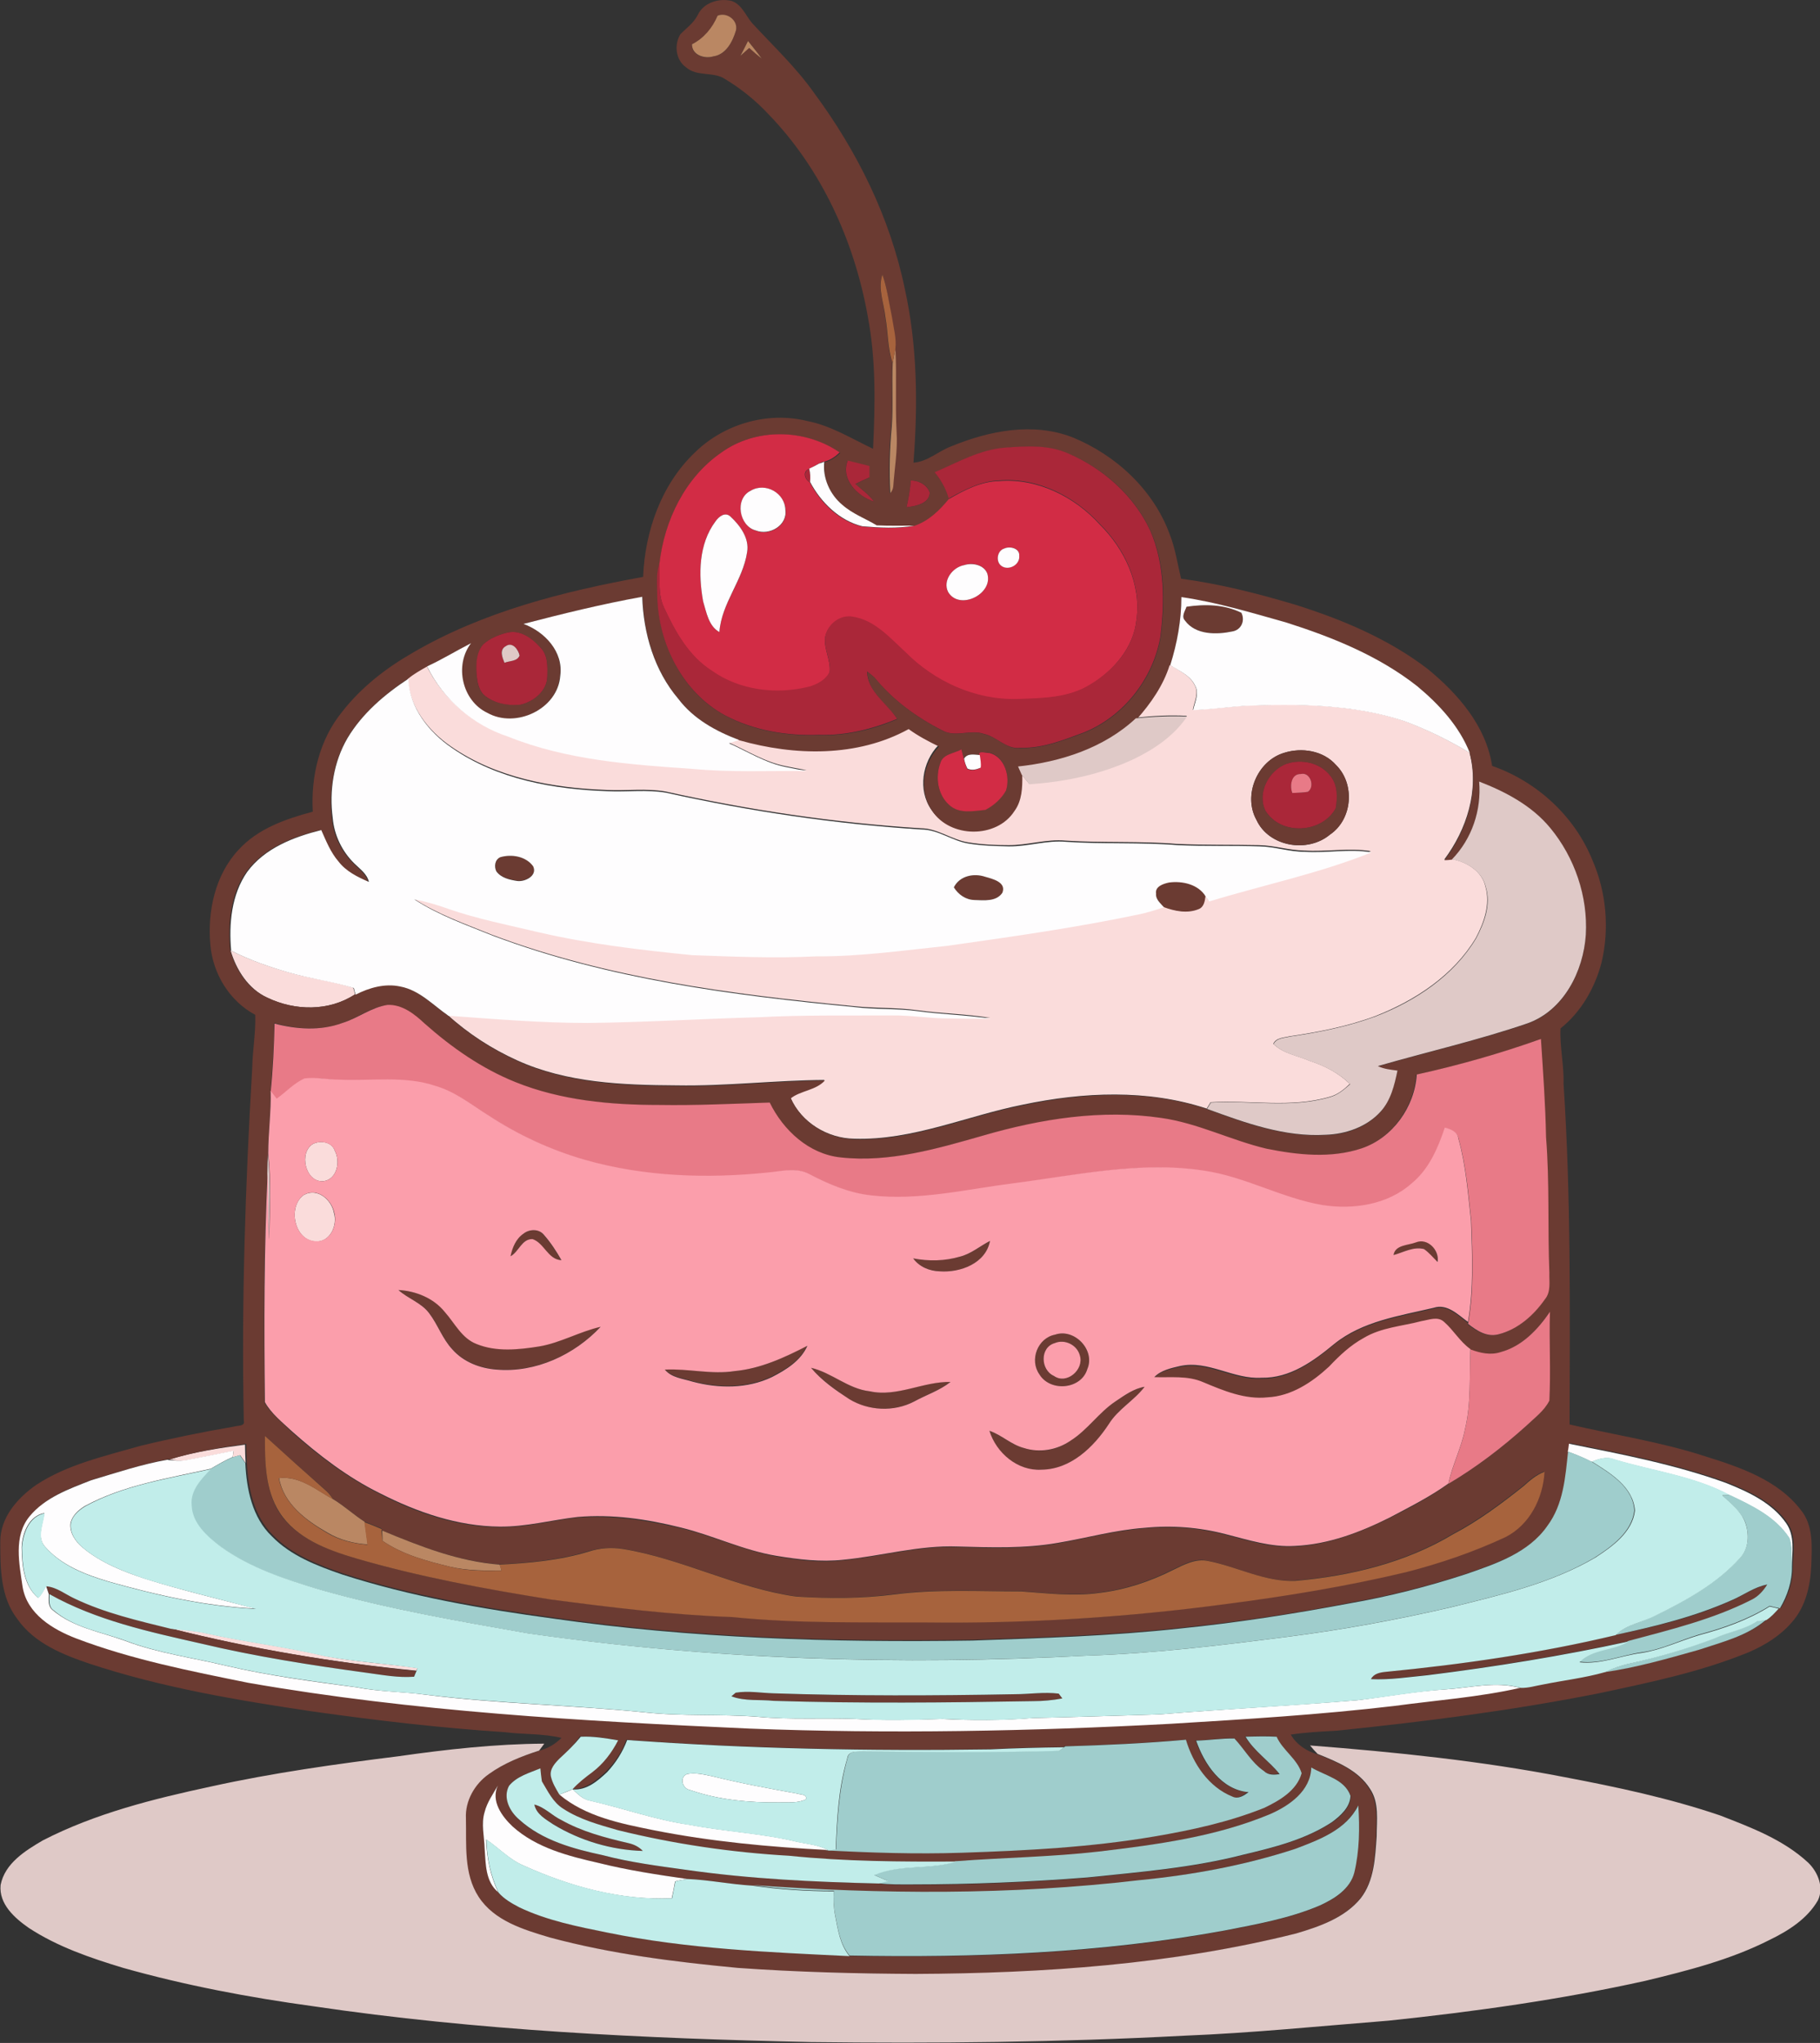 <?xml version="1.0" encoding="utf-8"?>
<!-- Generator: Adobe Illustrator 19.2.0, SVG Export Plug-In . SVG Version: 6.00 Build 0)  -->
<svg version="1.1" id="Layer_1" xmlns="http://www.w3.org/2000/svg" xmlns:xlink="http://www.w3.org/1999/xlink" x="0px" y="0px"
	 viewBox="0 0 603.9 677.8" enable-background="new 0 0 603.9 677.8" xml:space="preserve">
<rect x="0" y="0" width="603.9" height="677.8" fill="#333333" stroke="none"/>
<g>
	<path fill="#FADCDB" d="M388,220.5l0.2,0.1c3,1.9,6.6,3.4,8.2,6.7c1.5,2.6-0.1,5.5-0.6,8.2c5.6-0.2,11.3-1,16.9-1.4
		c17.8-0.7,36-0.6,53,5c7.6,2.8,14.9,6.4,21.9,10.6c3.3,12.4-0.9,25.5-8.4,35.5c0.6-0.1,1.9-0.2,2.5-0.2c4.9,0.9,10.1,4,11.2,9.2
		c1.7,5.8-0.5,11.9-3.2,17c-7.4,12.4-20.1,20.7-33.3,25.9c-9.1,3.4-18.8,5.3-28.4,6.7c-1.9,0.5-4.5,0.4-5.5,2.5
		c3.3,3.3,8.1,3.9,12.2,5.7c4.9,1.6,9.5,4,13.2,7.6c-1.9,1.8-4,3.6-6.7,4.3c-12.9,3.8-26.3,1-39.5,1.8c-0.4,0.7-0.9,1.4-1.3,2.1
		c-19.7-6.5-41-5.5-61-1.3c-18.6,3.7-36.6,11.9-55.9,11.3c-8.9-0.1-17.6-5.4-21.2-13.6c3.4-2.6,8.3-2.6,11.3-5.9
		c-16.4,0.1-32.7,2.1-49.1,1.8c-17.9-0.1-36.4-0.8-52.9-8.3c-8.4-3.8-16.3-8.9-23.1-15.1c15.3,1.2,30.7,2.5,46.1,2.4
		c19-0.2,37.9-1.4,56.9-1.9c14.7-0.8,29.3-0.5,44-0.6c6.4-0.2,12.7,1,19,1c4.7,0,9.3,0,14,0.1c-7.9-1.3-16-1.4-24-2.5
		c-7.1-1-14.3-0.6-21.4-1.4c-40.5-3.9-81.4-9.2-119.7-23.6c-8.9-3.6-18.1-6.8-26.2-12.1c3.8,0.7,7.5,1.8,11.1,3.1
		c9.8,3.4,20,5.3,30.1,7.8c16.8,3.9,33.9,5.9,51,7.6c13.7,0.4,27.4,1.1,41.1,0.4c14.6,0.1,29.1-2,43.6-3.5c21.2-3,42.4-6,63.4-10.4
		c2.9-0.6,5.6-1.4,8.4-2.4c3.7,1.4,8,2.4,11.8,0.7c1.7-0.7,2-2.7,2.2-4.3c0.3,0.4,0.8,1.2,1.1,1.6c17.9-5.4,36.4-9.2,53.9-16.3
		c-7.4-1.2-14.8,0.3-22.2-0.2c-5.1-0.1-9.9-1.7-15-1.8c-9-0.2-18,0-27.1-0.4c-12.3-1-24.7-0.3-37-1.1c-6.4-0.6-12.7,1.6-19.1,1.5
		c-4.4,0-8.8-0.2-13.1-0.9c-5.6-0.8-10.2-4.7-15.9-4.7c-28.5-1.8-56.8-6-84.7-12.2c-6.4-1.1-12.9-0.2-19.3-0.5
		c-18-0.6-36.8-4-51.8-14.4c-7.6-5.2-14.1-13.4-14.4-22.9c1.9-1.5,4.1-2.7,6.2-4c5.4,11,15.3,19.4,26.9,23.3
		c19.4,7.8,40.5,9.3,61.2,10.7c12.6,1.2,25.3,0.6,38,0.7c-2.3-0.4-4.6-0.8-6.9-1.3c-6.8-1.3-12.7-5.1-19-7.9
		c1.1-0.4,2.2-0.8,3.3-1.1c18.3,5.1,39.1,5.7,56.2-3.7c3.1,2.3,6.5,4.2,10.1,5.8c-5.3,5.6-6.8,14.8-2.3,21.3
		c6,9.1,21.4,9.3,27.3,0.1c2.6-3.4,2.8-7.8,2.6-11.9c0.8,1.1,1.7,2.1,2.6,3.2c11.9-0.8,23.8-3.3,34.7-8.4
		c6.8-3.3,13.3-7.8,17.6-14.1c-5.6-0.3-11.2,0-16.7,0.6C381.9,233.1,385.9,227.2,388,220.5z M426,249.8c-8.9,2.7-13.6,14.1-9.1,22.2
		c4.1,9,17,11.1,24.4,4.9c7.5-5.1,8.4-16.8,2-23.1C439.1,249,431.9,247.9,426,249.8z"/>
</g>
<path fill="#FADCDB" d="M76.5,315.3c6,3.1,12.4,5.3,18.9,7.2c7.2,2.1,14.7,2.9,21.8,5.2c0.2,0.6,0.5,1.7,0.6,2.2
	c-8.7,5.7-20,5.5-29.1,1.1C82.4,328.1,78.4,321.8,76.5,315.3z"/>
<path fill="#FADCDB" d="M103.9,379.5c2.5-1.2,6.2-0.7,7.2,2.3c1.9,3.5,0.8,9.5-3.8,10.1C101.3,392.4,99,382.3,103.9,379.5z"/>
<path fill="#FADCDB" d="M100.9,396.4c4.4-2.4,9.1,1.6,9.9,6c1.3,4.1-1.3,9.9-6.2,9.5C97.5,411.4,95.4,400.1,100.9,396.4z"/>
<path fill="#FADCDB" d="M56.3,484.2c8.1-2.5,16.6-3.8,25-4.9c0,2,0.1,4,0.2,6.1c-0.6-0.9-1.2-1.7-1.8-2.6c-0.6,0.2-1.9,0.5-2.5,0.7
	c0.1-0.5,0.2-1.6,0.3-2.1c-5.2,1.1-10.4,2.1-15.6,3.1C60,484.8,58.1,484.6,56.3,484.2z"/>
<path fill="#FADCDB" d="M56.7,540.3c4,0.4,8,0.7,11.9,1.6c13,2.9,26.3,4.4,39.2,7.5c10.1,2,20.5,2.5,30.7,4l-0.3,0.9
	C110.7,551.6,83.4,547.1,56.7,540.3z"/>
<g>
	<g>
		<path fill="#6B3B32" d="M231.5,5c1.9-4.1,7-5.7,11.2-4.7c3.4,1.1,4.7,4.8,6.8,7.3c7,7.6,14.6,14.7,20.6,23.2
			c14.3,19.3,25.2,41.3,30.1,64.9c4.2,18.9,4.4,38.5,2.9,57.8c4.7-0.3,8.2-3.8,12.5-5.4c12.6-5.2,27.2-8.1,40.3-3
			c14.4,5.9,26.8,17.4,32.2,32.1c1.9,4.8,2.6,9.8,3.8,14.8c12.8,1.7,25.4,4.9,37.8,8.6c15.6,4.9,31.1,11.4,44.1,21.4
			c10,8.2,19.3,18.9,21.3,32.1c14.9,5.2,27.4,16.7,33.3,31.3c4.6,10.6,5.7,22.7,3,34c-2.2,8.4-6.8,16.4-13.6,21.8
			c-0.3,6.1,1.2,12.2,1,18.3c2.5,37.6,2.1,75.4,2,113.1c15,3.5,30.4,5.8,45.1,10.6c11.5,3.6,23.9,7.8,31.5,17.6
			c4.4,5.2,3.8,12.4,3.6,18.7c-0.3,6.7-1.9,13.7-6.5,18.8c-3.8,4.4-8.8,7.5-14.1,9.8c-16,6.6-33,10.1-49.9,13.7
			c-28.7,5.7-57.8,9.4-86.9,12.4c-5.1,0.3-10.2,0.5-15.3,1.3c1.9,3.3,5.1,5.4,8.7,6.5c6.5,2.6,13.6,5.4,17.4,11.6
			c3,4.6,2.2,10.5,2.2,15.7c-0.5,7-0.7,14.8-5.3,20.6c-5.4,6.5-13.7,9.4-21.5,11.7c-41.2,10.3-83.9,13.3-126.2,13.4
			c-19.7-0.2-39.4-0.6-59-2c-21-2.1-42-4.7-62.4-10.1c-8.6-2.7-18.3-5.6-23.6-13.5c-5-7.7-4.1-17.3-4.2-26
			c-0.3-5.8,2.9-11.4,7.6-14.7c5-3.6,10.8-5.9,16.7-7.8c2.9-0.7,5.5-2.2,7.6-4.3c-6.1-1.5-12.4-1.1-18.7-1.9
			c-21.4-1.4-42.8-3.9-64-6.9c-24.9-3.7-49.9-7.9-73.8-15.8c-8.9-3-18.4-6.8-24-14.8c-5.7-7.3-5.7-17-5.7-25.8c0-8,5.8-14.5,12-18.8
			c10.4-6.8,22.7-9.5,34.5-12.9c10.3-2.5,20.6-4.6,31.1-6.4c1.1-0.4,3.7,0,3.2-1.9c-0.8-39.1,0.5-78.1,2.8-117.1
			c0.1-5.9,1.2-11.7,1-17.6c-8.6-4.6-14.1-13.7-14.9-23.3c-1-11.1,1.6-23.2,9.4-31.5c6.4-7,15.6-10.2,24.6-12.6
			c-0.7-11.7,2.2-23.9,9.7-33.1c6.3-8.1,14.5-14.5,23.4-19.6c23.4-13.7,50.1-20.4,76.5-25.2c0.6-15.1,6-30.6,17.1-41.2
			c9.6-9.5,24.2-13.8,37.4-10.5c7.8,1.5,14.6,5.8,21.8,9.2c0.7-14.8,1-29.6-1.8-44.2C283.4,79.8,272.5,56,255,37.9
			c-4.2-4.5-9-8.4-14.3-11.6c-3.9-2.7-9.4-0.7-13.1-4c-3.4-2.4-4-7.5-1.8-11C227.8,9.3,230.2,7.6,231.5,5z M238.1,5.2
			c-1.6,4.1-4.6,7.5-8.5,9.5c-0.1,3.6,4.1,5,7.1,4c4.2-0.6,6.4-4.9,7.5-8.6C245,6.8,241.1,4,238.1,5.2z M248.2,13.6
			c-0.8,1.6-1.7,3.3-2.5,4.9c1-0.9,1.9-1.7,2.9-2.6c1.4,1.2,2.7,2.3,4.1,3.5C251.3,17.4,249.8,15.5,248.2,13.6z M292.8,91.1
			c-1.7,4.7,0.5,9.5,0.9,14.2c0.9,5,0.7,10.3,2.4,15.2c-0.3,7,0.2,14.1-0.4,21.1c-0.7,7.3-0.9,14.7-0.5,22.1c0.6-0.6,1-1.3,1-2.2
			c0.4-6,1.5-12,1.1-18.1c-0.5-9.2,0.1-18.4-0.4-27.7c0.4-3.4-0.5-6.9-1.1-10.3C295,100.6,294.4,95.7,292.8,91.1z M239.4,150.1
			c-12.1,8.3-19,22.6-20.5,36.9c-1.3,3.6-0.7,7.5-0.7,11.3c0.4,15.6,8.4,31.6,22.4,39.1c9.5,5.1,20.5,6.9,31.3,6.5
			c8.9,0.3,17.7-1.8,25.9-5.3c-3.4-5.1-9.8-8.9-10-15.7c0.9,0.6,1.7,1.3,2.5,2c6,7.4,13.9,13.2,22.4,17.5c4.4,2.4,9.4-0.5,13.9,1.2
			c4.4,0.9,7.5,5.3,12.2,4.6c7.3,0.2,14.2-2.6,21-5.1c13.1-5.3,22.8-17.7,25.3-31.5c1.5-11.8,1.6-24.3-3.3-35.4
			c-5.3-11.6-15.5-20.7-27.1-25.6c-6.6-3-14-2.5-21-2c-8.5,0.6-16,4.8-23.5,8.2c2.2,2.6,3.8,5.6,4.8,8.9c-3.1,3.8-6.7,7.3-11.5,8.9
			c-4.2,0-8.3,0.1-12.5-0.1c-3.8-2.3-8.1-3.9-11.4-6.8c-4.2-3.5-6.6-8.9-6-14.3c-0.4,0.1-1.3,0.4-1.7,0.6l1-0.5
			c2.3-0.3,4.2-1.6,5.9-3.2C267.1,142.2,250.8,141.9,239.4,150.1z M290,166.4c-1.7-2.3-3.9-4.1-6.3-5.7c1.5-0.8,3.1-1.5,4.7-2.2
			c0-1.3,0-2.6,0-3.8c-2.4-0.6-4.8-1.2-7.2-1.8C278.8,159,284.5,164.7,290,166.4z M302.2,159.4c-0.2,3-0.7,6-1.4,8.9
			c2.9-0.4,7.6-1,7.7-4.9C307.7,160.8,304.9,159.4,302.2,159.4z M173.7,207c7.1,2.6,13.3,9.3,12.1,17.3
			c-0.8,11.1-14.8,17.6-24.2,12.3c-8.4-4-10.9-15.8-5.4-23.1c-4.9,2.5-9.6,5.4-14.6,7.7c-2.1,1.2-4.3,2.4-6.2,4
			c-7.9,5.2-15.2,11.5-20.2,19.7c-4.6,8-6.1,17.5-5.1,26.5c0.5,5.7,3.1,11.1,7.2,15.1c1.8,1.9,4.2,3.4,4.8,6.1
			c-3.7-1.7-7.6-3.5-10.1-6.8c-2.6-3.1-4.1-6.8-5.7-10.4c-9.2,2.2-18.8,6-24.6,13.9c-5.3,7.5-6.1,17.2-5.3,26.1
			c1.9,6.5,5.9,12.8,12.3,15.6c9.2,4.4,20.5,4.6,29.1-1.1c4.5-2.3,9.7-3.9,14.8-2.7c6.4,1.2,10.9,6.2,16,9.7
			c6.8,6.2,14.7,11.3,23.1,15.1c16.5,7.5,35.1,8.2,52.9,8.3c16.4,0.3,32.7-1.7,49.1-1.8c-3,3.3-8,3.3-11.3,5.9
			c3.6,8.2,12.3,13.4,21.2,13.6c19.3,0.6,37.3-7.6,55.9-11.3c20-4.2,41.4-5.3,61,1.3c12.6,4.6,25.6,9.4,39.3,8.6
			c6.8-0.1,13.7-2.6,18.3-7.7c3.4-3.8,4.5-8.8,5.6-13.6c-2.2-0.3-4.5-0.5-6.5-1.5c16.5-4.8,33.4-8.6,49.7-14.2
			c12-4.3,18.5-17.3,19.3-29.4c0.6-12.7-3.8-25.6-11.8-35.4c-6.1-7.4-14.8-12-23.6-15.4c0.8,9.4-2.3,19-9,25.8
			c-0.6,0.1-1.9,0.2-2.5,0.2c7.5-10,11.7-23.1,8.4-35.5c-3.5-8.9-10.1-16.1-17.4-22.1c-12.8-10.1-28.2-16.3-43.6-21.2
			c-11.4-3.3-22.9-6.7-34.7-8.4c0.1,7.7-1.4,15.3-3.7,22.6l-0.2-0.1c-2.1,6.7-6.2,12.6-10.8,17.8l-0.2,0
			c-10.5,9.9-24.9,14.5-39.1,16c0.4,0.9,0.8,1.8,1.2,2.7c0.1,4.1-0.1,8.5-2.6,11.9c-5.9,9.2-21.4,9-27.3-0.1
			c-4.5-6.5-3.1-15.7,2.3-21.3c-3.5-1.7-6.9-3.5-10.1-5.8c-17.1,9.4-37.9,8.9-56.2,3.7c-7.6-2.9-15.1-7-20.1-13.6
			c-8-9.4-11.6-21.7-12-33.9C199.9,200.4,186.8,203.7,173.7,207z M168.3,209.9c-2.9,0.7-5.8,1.9-8,3.9c-2.1,2.6-2.3,6.2-2.2,9.4
			c0.2,2.8,0.5,6,3,7.8c3.2,2.5,7.6,3.1,11.6,2.8c4.4-1,8.9-4.6,8.9-9.5c0.1-3.3,0.2-7-2.3-9.5C176.5,211.8,172.6,208.8,168.3,209.9
			z M312,253.2c-1.7,4.6-0.9,10.5,3,13.8c3.2,3.1,8,2,12,1.6c2.7-1.5,5.2-3.7,6.8-6.4c1.4-4.6-0.4-11.2-5.5-12.5
			c-0.9,0.1-3.9-0.9-3.3,0.8c-1.8-0.1-4.1-0.8-5.2,1.2c-0.2-0.8-0.6-2.3-0.8-3.1C316.7,250,312.8,250.1,312,253.2z M113.6,339.4
			c-7.3,2.7-15.3,2.1-22.6,0c-0.2,7.6-0.5,15.1-1.3,22.7c0.2,6.9-0.7,13.9-0.8,20.8c-0.2,2.2-0.3,4.4-0.2,6.6
			c-1.2,25.3-1.3,50.6-0.9,75.9c2.2,3.8,5.9,6.6,9,9.7c9,8,18.6,15.3,29.3,20.6c12.2,6.3,25.7,10.9,39.6,11
			c8.7,0.1,17.2-2.2,25.8-3.2c11.5-0.9,23.1,0.8,34.3,3.5c10.8,2.6,20.9,7.5,31.8,9.4c7.2,1.2,14.6,2.2,22,1.3
			c12.7-1.2,25.2-4.9,38.1-4.4c11,0.3,22.2,0.7,33.1-1.2c9.6-1.6,19.1-4.3,28.9-5c9-0.9,18.1-0.2,26.9,2.1c7.5,1.9,15.1,4.4,23,3.9
			c11-0.5,21.5-4.5,31.4-9.4c6.7-3.4,13.4-6.9,19.5-11.3c9.3-5.5,17.9-12.1,25.9-19.3c2.7-2.6,5.8-5,7.6-8.3
			c0.6-9.8,0-19.7,0.2-29.5c-4,5.9-9.3,11.5-16.4,13.4c-3.3,1.1-6.8,0.3-10-0.8c-3.4-2.4-5.5-6.2-8.7-9c-2.1-2.1-5.1-0.8-7.5-0.3
			c-6.4,1.7-13.4,2.1-19.2,5.6c-4.4,2.4-8.1,5.9-11.5,9.5c-5.6,5.2-12.6,9.8-20.4,10.2c-7.5,0.8-14.5-2.2-21.3-5
			c-5.1-2.3-10.8-1.5-16.3-1.7c2.2-2.4,5.6-3,8.6-3.7c9.3-2,17.7,4.5,27,3.9c9.4,0.2,17.2-5.5,24.1-11.2c9.4-7.6,21.6-9.3,33-12
			c4.5-1.5,8.1,2.2,11.4,4.7l-0.1,0.4c2.8,2.2,6.3,4.4,10.1,3.5c6.4-1.6,11.6-6.3,15.4-11.6c2-2.5,1.4-5.8,1.5-8.8
			c-0.6-15,0.1-30-1.1-45c-0.2-10.9-1-21.7-1.7-32.6c-13.4,4.9-27.3,8.7-41.2,11.8c-0.7,10.7-8,21-18.3,24.5
			c-10.2,3.4-21.3,2.3-31.6,0.1c-11.8-2.7-22.8-8.5-34.9-10.2c-19.7-2.9-39.8,0.4-58.9,5.8c-15.4,4.4-31.3,9.1-47.5,7.3
			c-10.5-1.1-19-9-23.5-18.2c-12.2,0.4-24.4,1-36.6,0.8c-16.2-0.1-32.6-1.5-47.8-7.6c-11.2-4.5-21.2-11.6-30.2-19.5
			c-3.3-3.1-7.3-6.3-12.2-6.1C123.2,334.1,118.7,337.7,113.6,339.4z M87.9,476.4c0,8.5,0,17.6,4.6,25.2c5.6,8.7,15.8,12.5,25.3,15.3
			c21.3,6.3,43.1,10.2,64.9,13.7c19.9,2.6,39.9,5.1,60,5.8c21.5,2.2,43.2,1.7,64.8,1.8c33.1,0.4,66.2-1.6,99-6.1
			c20.1-2.6,40.1-5.9,59.9-10.6c11.3-2.9,22.4-6.7,32.9-11.6c8.1-4.1,12.4-12.9,13-21.7c-2.7,1-4.9,2.9-7,4.8
			c-7.4,5.9-15,11.5-23.3,15.9c-15.8,9.5-34.2,13.9-52.4,15.5c-10.1,0.5-19.2-4.7-28.9-6.6c-4.1-1-7.9,1.2-11.5,2.9
			c-7.7,3.9-16.1,6.7-24.7,7.7c-8.6,1.2-17.3,0.1-25.9-0.5c-14,0-28-0.8-42,1c-10.8,1.4-21.8,1.5-32.7,0.7
			c-19.8-2.9-37.8-12.6-57.5-15.8c-3.8-0.6-7.7-0.2-11.3,0.9c-9.6,2.9-19.6,3.8-29.5,4.3c-13.7-1-26.5-6.1-39-11.3l0-0.6
			c-1.9-0.8-3.8-1.5-5.7-2.3c-3.6-2.3-6.7-5.2-10.3-7.4c-0.7-1-1.4-2-2.3-2.8C101.5,488.7,94.7,482.6,87.9,476.4z M56.3,484.2
			l-0.3-0.1c-8.6,1.6-16.9,4.3-25.3,6.8c-7.4,2.8-15.4,5.6-20.5,12c-5.4,6.5-3.4,15.7-2.3,23.4c1.5,9,10,14.1,17.8,17.1
			c18.4,7,37.7,10.8,57,14.7c54.9,9.5,110.7,12.7,166.3,15.2c46.7,1.8,93.4,1,140.1-1.6c24.7-1.5,49.4-3,73.9-5.9
			c13.9-1.9,28-2.9,41.8-6c2.4,0.1,4.8-0.7,7.3-1.1c6.8-1.4,13.8-2.2,20.6-4.1c10.6-1.5,21-4.5,31.3-7.4c7.7-2.5,16.1-4.5,22.4-10
			c1.6-1,2.8-2.5,4.1-3.8l0.4,0.1c2.6-4.2,4.1-9,4-14c0.2-4.8,1.1-10.2-1.8-14.3c-4.7-6.8-12.6-10.4-20-13.4
			c-16.9-6.1-34.5-9.5-52.1-13c-0.1,0.6-0.2,1.9-0.3,2.6c-0.9,8.4-1.5,17.6-6.8,24.6c-6.2,8.9-17,12.5-26.8,15.9
			c-12.7,4.2-25.8,7.5-39,9.8c-18.5,3.6-37.2,6.4-56,8.3c-22.9,2.5-46,3.2-69,4c-46.4,0.7-93-0.6-139.1-7.3
			c-23.6-3.3-47.2-7.3-69.9-14.6c-8.4-2.9-17.1-6.2-23.4-12.7c-6.5-6.3-8.4-15.7-8.8-24.3c-0.1-2-0.2-4-0.2-6.1
			C72.9,480.3,64.4,481.7,56.3,484.2z M185.8,583.3c-1.6,1.6-3.4,3.6-3,6c0.5,2.2,1.7,4.1,2.8,6c8.7,7.3,20.3,9.7,31.2,11.8
			c19.1,3.8,38.6,5.6,58,6.6l-1.2,0.1c15.1,0.8,30.2,1.3,45.3,0.8c21.4-0.7,42.8-1.7,63.9-5.4c12.4-2.1,24.8-4.8,36.5-9.5
			c5.1-2.5,10.8-5.7,12.4-11.5c-1.5-4.7-6.3-7.5-8.3-12.1c-3.4-0.2-6.8-0.1-10.3,0c2.9,4.9,7.8,8,11.3,12.4c-1.8,0.2-3.8,0.4-5.2-1
			c-4.1-2.9-6.4-7.4-9.8-10.8c-4.3-0.1-8.5,0.7-12.7,0.7c2.7,7.8,8.3,16.3,17.2,17.2c-1.5,1.1-3.4,2.4-5.3,1.5
			c-8-3.1-13.1-10.9-15.5-18.9c-13.3,1.2-26.6,1.7-40,2.2l-0.3,0.2c-8.1,0.1-16.3,0.3-24.4,0.7c-40.2,0.6-80.5-0.2-120.6-3.1
			c-1.4,4-3.8,7.6-6.8,10.6c-3.1,2.9-6.8,6-11.3,5.7c2-2.1,4.2-3.9,6.5-5.6c3.6-2.8,6.5-6.5,8.6-10.6c-4.1-0.7-8.2-1.4-12.4-1.2
			C190.6,578.8,188.2,581.1,185.8,583.3z M168.9,592.5c-2.1,3.9,0.3,8.5,3.3,11.2c7.6,6.9,17.9,9.6,27.7,11.8
			c9.1,2.4,18.6,3.6,27.9,4.9c21.1,2.9,42.4,3.9,63.7,4.5c3.7,0.5,7.5,0.4,11.3,0.4c19.4,0.1,38.7-0.8,58-2.3
			c17.4-1.8,35-3.2,52-7.6c10.1-2.4,20.5-5.1,29.3-10.8c2.8-2,6.1-4.9,6.1-8.7c-1.9-5.5-8.5-6.8-13-9.4c-0.2,7.7-7.3,12.6-13.7,15.5
			c-18,7.4-37.6,10-56.8,12.5c-15.7,1.8-31.6,2-47.4,3.2c-18.5,0.1-37.1,0-55.5-1.9c-19.2-1.1-38.3-3.9-56.9-8.5
			c-6.2-1.9-12.6-3.5-18.1-7.1c-3.3-2.2-5.1-5.8-7.1-9.1c-0.2-1.4-0.3-2.9-0.5-4.3C175.6,588.1,171.5,589.3,168.9,592.5z
			 M160.8,601.2c-1.2,3.9-0.1,8.1,0,12.1c0.4,5.1,0.2,10.9,4.5,14.5c1.9,2.2,4.4,3.7,6.9,4.9c9.2,4.4,19.3,6.4,29.3,8.4
			c26.4,5.4,53.4,6.5,80.3,7.8c41.6,0.8,83.4-0.7,124.4-8.3c10.7-2.1,21.5-4,31.6-8.3c4.9-2.2,10.2-5.4,11.5-11
			c1.7-7.3,1.8-14.8,1.3-22.2c-4,8-13,11.4-20.9,14.4c-16.8,5.4-34.3,8.6-51.9,10.5c-42.6,5-85.7,4.7-128.4,1.6
			c-7.2-0.4-14.3-1.9-21.5-2.2c-9.8-1.4-19.7-2.9-29.3-5.3c-10.1-2.3-20.7-5-28.6-12.1c-3.6-3.4-7.3-8.5-4.9-13.6
			C163.6,595.2,161.7,598,160.8,601.2z"/>
	</g>
	<path fill="#6B3B32" d="M393.7,201.3c6.1-0.9,12.5-0.8,18.2,2c1.3,2.6,0,5.7-3,6.2c-5.2,1.1-12.2,1.2-15.7-3.6
		C391.9,204.4,393.2,202.8,393.7,201.3z"/>
	<g>
		<path fill="#6B3B32" d="M426,249.8c5.9-1.9,13-0.8,17.3,4c6.4,6.3,5.5,18.1-2,23.1c-7.4,6.2-20.3,4-24.4-4.9
			C412.4,263.9,417.2,252.5,426,249.8z M426.9,253.4c-5.9,2.3-9.9,9.7-7,15.6c5,8.3,18.7,7.5,23.3-0.8c0.5-3.6,0.7-7.7-1.7-10.7
			C438.2,253.1,432,251.7,426.9,253.4z"/>
	</g>
	<path fill="#6B3B32" d="M166,284.4c3.7-1.1,8.4-0.3,10.9,2.9c1.5,3.1-2.6,5.2-5.2,4.9c-2.5-0.4-5.4-0.9-7-3.2
		C164,287.5,164.3,285.2,166,284.4z"/>
	<path fill="#6B3B32" d="M316.5,294.4c2-3.8,6.7-4.8,10.5-3.5c2.5,0.6,7.1,1.8,5.7,5.3c-2,3-6.1,2.5-9.3,2.4
		C320.4,298.5,317.9,296.8,316.5,294.4z"/>
	<path fill="#6B3B32" d="M383.5,296.3c-0.4-2.5,2.4-3.4,4.3-3.7c4.4-0.7,9.8,0.5,12.2,4.7c-0.2,1.6-0.5,3.6-2.2,4.3
		c-3.8,1.6-8.1,0.7-11.8-0.7C385,299.5,383.2,298.2,383.5,296.3z"/>
	<path fill="#6B3B32" d="M173.7,409.3c1.9-1.4,5-1.7,6.6,0.3c2.3,2.6,4.2,5.5,5.9,8.5c-4.5-0.3-5.7-5.7-9.6-7
		c-3.6-0.1-4.4,4.3-7.3,5.7C169.9,413.9,171.2,411,173.7,409.3z"/>
	<path fill="#6B3B32" d="M318.6,416.9c3.7-0.9,6.6-3.4,9.9-5.2c-1.4,7.5-9.9,10.6-16.7,10.1c-3.4-0.2-6.8-1.5-8.8-4.3
		C308.2,418.5,313.5,418.3,318.6,416.9z"/>
	<path fill="#6B3B32" d="M462.4,416.4c0.4-3.5,4.8-3.2,7.3-4.3c4-1.6,7.9,2.6,7.2,6.5c-1.5-1.4-2.8-3-4.5-4.3
		C469,413.5,465.7,415.5,462.4,416.4z"/>
	<path fill="#6B3B32" d="M132.2,428c5.8,0.3,11.7,2.7,15.4,7.2c3.3,3.7,5.6,8.7,10.5,10.6c6.6,2.6,14,1.9,20.9,0.8
		c7.1-1.2,13.4-4.9,20.3-6.5c-8.7,9.4-21.6,15.3-34.5,14.2c-5.5-0.4-11-2.5-14.7-6.7c-3.3-3.5-4.8-8.2-7.7-12
		C139.8,432.2,135.4,430.9,132.2,428z"/>
	<g>
		<path fill="#6B3B32" d="M350.1,442.8c6.4-2.2,13.3,5.1,10.7,11.4c-2,6.8-12.3,7.7-15.9,1.8C341.5,451.2,344.3,443.9,350.1,442.8z
			 M350,445.6c-5,1.4-4.8,8.9-0.4,10.9c4.3,3,10.1-2.1,8.6-6.8C357.4,446.2,353.3,444.2,350,445.6z"/>
	</g>
	<path fill="#6B3B32" d="M243.7,454.9c8.6-0.8,16.6-4.4,24.1-8.6c-2.1,5.1-7.1,8-11.8,10.4c-8.2,3.9-17.7,3.8-26.3,1.5
		c-3.2-1-6.9-1.3-9.2-4C228.3,454,236,456.1,243.7,454.9z"/>
	<path fill="#6B3B32" d="M269.1,453.8c6.9,1.6,12.3,7,19.4,7.8c9.2,2,17.7-3.4,26.8-3.1c-3.6,2.8-8.1,4.3-12.1,6.5
		c-6.7,3.5-15.1,3.1-21.5-0.8C277.3,461.1,272.7,458,269.1,453.8z"/>
	<path fill="#6B3B32" d="M370.2,464.9c3-1.9,6-4.1,9.6-4.8c-3.5,4.5-8.8,7.4-11.9,12.4c-5,7.6-12.6,15-22.3,15.1
		c-8,0.5-15.1-5.5-17.3-12.9c4,1.4,7.2,4.7,11.4,5.7c5.2,1.8,11.1,0.8,15.5-2.4C360.9,474.4,364.6,468.5,370.2,464.9z"/>
	<path fill="#6B3B32" d="M15.4,526.2c3.4,0.3,6.2,2.6,9.2,4c10.1,4.9,21.2,7.4,32.1,10.1c26.7,6.7,54,11.3,81.4,14.1
		c-0.2,0.5-0.6,1.5-0.8,1.9c-5.3,0.4-10.5-0.6-15.7-1.3c-18.5-2.5-36.9-5.5-55-9.7c-17.2-4-34.8-7.7-50.3-16.4
		C16,528,15.7,527.1,15.4,526.2z"/>
	<path fill="#6B3B32" d="M574.6,531c3.9-1.7,7.5-4.4,11.8-5.2c-1.3,2.1-3,4-5.3,5.1c-12.8,6.5-26.9,9.9-40.7,13.6
		c-22,4.8-44.3,8.4-66.7,11.2c-6.2,0.6-12.5,1.6-18.8,1.3c0.9-1.8,2.9-2.2,4.7-2.4c25.7-2.5,51.3-6.1,76.5-12.2
		C549.2,539.7,562.3,536.6,574.6,531z"/>
	<path fill="#6B3B32" d="M244.1,561.6c4.2-0.7,8.5,0.1,12.7,0.2c26.6,0.9,53.3,0.8,79.9,0.3c4.9,0,9.8-0.8,14.7-0.2
		c0.3,0.4,0.9,1.2,1.2,1.6c-3.3,0.6-6.5,0.8-9.8,0.9c-28.7,0.5-57.4,0.8-86-0.1c-4.7-0.5-9.6,0.2-14-1.5L244.1,561.6z"/>
	<path fill="#6B3B32" d="M177.3,598.7c3.4,0.9,5.8,3.7,9,5.1c6.9,3.9,14.7,5.9,22.3,7.7c1.8,0.4,3.5,1.2,4.8,2.6
		c-10.4-0.3-20.8-3.4-29.7-8.8C181.1,603.6,178,602,177.3,598.7z"/>
</g>
<g>
	<path fill="#BA8763" d="M238.1,5.2c3.1-1.3,6.9,1.6,6.1,4.9c-1.1,3.7-3.3,8-7.5,8.6c-2.9,0.9-7.1-0.4-7.1-4
		C233.5,12.7,236.4,9.3,238.1,5.2z"/>
	<path fill="#BA8763" d="M248.2,13.6c1.5,1.9,3.1,3.8,4.5,5.8c-1.4-1.1-2.8-2.3-4.1-3.5c-1,0.9-1.9,1.7-2.9,2.6
		C246.6,16.8,247.4,15.2,248.2,13.6z"/>
	<path fill="#BA8763" d="M296.2,120.4c0.3-1.6,0.6-3.2,0.9-4.8c0.5,9.2-0.1,18.4,0.4,27.7c0.4,6.1-0.7,12.1-1.1,18.1
		c-0.1,0.8-0.4,1.6-1,2.2c-0.4-7.4-0.2-14.7,0.5-22.1C296.4,134.5,295.9,127.4,296.2,120.4z"/>
	<path fill="#BA8763" d="M92.6,490.4c7-0.8,12.4,4,18.1,7.1c3.6,2.2,6.7,5.1,10.3,7.4c0.4,2.5,0.7,5,1,7.5c-4.7-0.3-9.4-1.5-13.5-4
		C101.5,504.4,94.1,498.9,92.6,490.4z"/>
	<path fill="#BA8763" d="M126.8,507.8c12.5,5.2,25.4,10.3,39,11.3c0.2,0.5,0.5,1.5,0.6,2c-5.7,0-11.5,0-17.1-1.3
		c-7.8-1.9-15.7-4-22.4-8.6C127,510.3,126.8,508.6,126.8,507.8z"/>
</g>
<g>
	<path fill="#A7633D" d="M292.8,91.1c1.6,4.6,2.2,9.5,3.2,14.3c0.5,3.4,1.5,6.8,1.1,10.3c-0.3,1.6-0.6,3.2-0.9,4.8
		c-1.7-4.9-1.5-10.2-2.4-15.2C293.3,100.5,291.2,95.8,292.8,91.1z"/>
	<path fill="#A7633D" d="M87.9,476.4c6.8,6.2,13.6,12.3,20.4,18.3c0.9,0.8,1.6,1.8,2.3,2.8c-5.7-3.1-11.1-7.9-18.1-7.1
		c1.6,8.5,8.9,14,15.9,18.1c4.1,2.5,8.8,3.6,13.5,4c-0.3-2.5-0.7-5-1-7.5c1.9,0.7,3.8,1.5,5.7,2.3l0,0.6c0.1,0.8,0.2,2.5,0.3,3.3
		c6.7,4.6,14.6,6.7,22.4,8.6c5.6,1.4,11.4,1.4,17.1,1.3c-0.2-0.5-0.5-1.5-0.6-2c9.9-0.5,19.9-1.4,29.5-4.3c3.6-1.2,7.5-1.5,11.3-0.9
		c19.7,3.2,37.7,13,57.5,15.8c10.9,0.7,21.8,0.7,32.7-0.7c13.9-1.8,28-1,42-1c8.6,0.6,17.3,1.7,25.9,0.5c8.6-1,17-3.8,24.7-7.7
		c3.5-1.7,7.4-3.8,11.5-2.9c9.7,1.9,18.8,7,28.9,6.6c18.2-1.6,36.6-6,52.4-15.5c8.4-4.4,16-10.1,23.3-15.9c2.1-1.9,4.3-3.8,7-4.8
		c-0.5,8.8-4.9,17.6-13,21.7c-10.5,4.9-21.6,8.7-32.9,11.6c-19.7,4.7-39.8,8-59.9,10.6c-32.8,4.4-65.9,6.5-99,6.1
		c-21.6-0.1-43.3,0.4-64.8-1.8c-20.1-0.7-40.1-3.2-60-5.8c-21.9-3.5-43.7-7.5-64.9-13.7c-9.5-2.8-19.7-6.6-25.3-15.3
		C87.9,494.1,87.9,484.9,87.9,476.4z"/>
</g>
<g>
	<g>
		<path fill="#D22C45" d="M239.4,150.1c11.4-8.2,27.7-7.9,39.2,0c-1.6,1.6-3.6,2.9-5.9,3.2l-1,0.5c-1.1,0.6-2.2,1.2-3.3,1.8
			c-2.2,0.8-1.4,3.5,0.3,4.4c3.6,6.8,9.6,12.8,17.3,14.7c5.7,0.5,11.6,0.8,17.3-0.2c4.8-1.6,8.4-5.1,11.5-8.9c5.2-3,10.7-5.9,16.8-6
			c12.6-1,25,5.2,33.3,14.4c8.2,8.1,13.8,19.8,12.2,31.6c-0.9,9.3-7.7,17-15.4,21.7c-7.2,4.4-15.9,4.5-24.1,4.8
			c-13.9,0.4-27.5-5.8-37.2-15.6c-5.2-4.6-10.2-10.5-17.4-11.7c-4.2-0.8-8.4,2.5-9.2,6.6c-0.5,3.9,1.9,7.6,1.5,11.6
			c-1.1,2.7-4.1,4.2-6.8,5c-10.9,2.7-23.1,1.3-32.3-5.3c-7.7-4.9-12.2-13.1-15.9-21.1c-2.1-4.5-1.3-9.7-1.5-14.5
			C220.4,172.7,227.3,158.4,239.4,150.1z M249.1,162.8c-5.5,2.7-3.8,11.8,1.8,13.3c4.4,1.8,10.4-1.7,9.8-6.8
			C260.5,163.7,254,159.9,249.1,162.8z M237.4,173c-5.6,7.5-5.7,17.6-4.1,26.5c1.1,3.6,1.8,8.2,5.4,10.2c0.7-9.6,7.9-17.1,9.2-26.5
			c0.8-4.6-2.3-8.8-5.5-11.8C240.6,169.7,238.5,171.4,237.4,173z M333.2,182c-2.3,0.8-2.9,4.2-1,5.7c2.3,1.7,6.3-0.2,6-3.3
			C338.4,181.8,335.1,181.1,333.2,182z M319.9,187.5c-3.8,0.8-7.2,5.1-5.3,8.9c3.7,6.3,15.1,0.7,13-6.1
			C326.5,187.3,322.6,186.5,319.9,187.5z"/>
	</g>
	<path fill="#D22C45" d="M312,253.2c0.8-3.1,4.7-3.2,7-4.6c0.2,0.8,0.6,2.3,0.8,3.1c0.3,1.1,0.6,2.3,1.1,3.4c1.4,0.7,3,0.3,4.4-0.3
		c0.2-1.4-0.1-2.8-0.3-4.2c-0.7-1.8,2.3-0.7,3.3-0.8c5.1,1.3,7,7.9,5.5,12.5c-1.5,2.7-4,4.9-6.8,6.4c-4,0.4-8.8,1.4-12-1.6
		C311.1,263.7,310.3,257.8,312,253.2z"/>
</g>
<g>
	<path fill="#AA2739" d="M310.1,156.7c7.6-3.3,15.1-7.6,23.5-8.2c7-0.5,14.4-1,21,2c11.6,5,21.8,14.1,27.1,25.6
		c4.8,11.1,4.8,23.6,3.3,35.4c-2.5,13.8-12.2,26.2-25.3,31.5c-6.8,2.5-13.6,5.3-21,5.1c-4.7,0.7-7.9-3.7-12.2-4.6
		c-4.5-1.6-9.6,1.3-13.9-1.2c-8.5-4.3-16.4-10.1-22.4-17.5c-0.8-0.7-1.6-1.4-2.5-2c0.2,6.7,6.6,10.5,10,15.7
		c-8.2,3.4-17,5.6-25.9,5.3c-10.7,0.4-21.7-1.4-31.3-6.5c-14-7.6-22-23.6-22.4-39.1c0-3.8-0.5-7.7,0.7-11.3c0.2,4.8-0.6,10,1.5,14.5
		c3.7,8,8.2,16.2,15.9,21.1c9.3,6.6,21.5,8,32.3,5.3c2.7-0.8,5.6-2.3,6.8-5c0.4-3.9-2-7.6-1.5-11.6c0.8-4.1,4.9-7.4,9.2-6.6
		c7.2,1.1,12.3,7,17.4,11.7c9.7,9.8,23.3,16,37.2,15.6c8.2-0.3,16.9-0.3,24.1-4.8c7.8-4.6,14.6-12.3,15.4-21.7
		c1.6-11.8-3.9-23.4-12.2-31.6c-8.4-9.2-20.7-15.4-33.3-14.4c-6.1,0.2-11.6,3.1-16.8,6C313.9,162.3,312.3,159.3,310.1,156.7z"/>
	<path fill="#AA2739" d="M290,166.4c-5.5-1.7-11.2-7.5-8.7-13.6c2.4,0.6,4.8,1.2,7.2,1.8c0,1.3,0,2.6,0,3.8
		c-1.6,0.7-3.2,1.4-4.7,2.2C286,162.4,288.3,164.1,290,166.4z"/>
	<path fill="#AA2739" d="M268.8,160c-1.7-0.9-2.5-3.5-0.3-4.4C268.9,157.1,268.9,158.5,268.8,160z"/>
	<path fill="#AA2739" d="M302.2,159.4c2.6,0,5.4,1.4,6.3,4c-0.1,3.8-4.8,4.5-7.7,4.9C301.5,165.3,302,162.4,302.2,159.4z"/>
	<g>
		<path fill="#AA2739" d="M168.3,209.9c4.3-1.1,8.3,1.9,11,4.9c2.5,2.5,2.4,6.3,2.3,9.5c0,4.9-4.5,8.5-8.9,9.5
			c-4,0.4-8.3-0.3-11.6-2.8c-2.4-1.8-2.8-5-3-7.8c-0.2-3.2,0-6.8,2.2-9.4C162.5,211.8,165.4,210.6,168.3,209.9z M167.8,214.4
			c-2.3,1.2-1.1,3.7-0.4,5.5c1.6-0.7,4.3-0.5,5-2.4C172.1,215.5,170,212.9,167.8,214.4z"/>
	</g>
	<g>
		<path fill="#AA2739" d="M426.9,253.4c5.1-1.7,11.3-0.3,14.6,4.1c2.4,3,2.3,7.1,1.7,10.7c-4.6,8.3-18.2,9.1-23.3,0.8
			C417,263.1,421,255.6,426.9,253.4z M428.8,263.1c1.7-0.1,3.5-0.1,5.2-0.4c2.4-1.7,0.8-6.7-2.4-5.9
			C428.5,256.7,427.9,260.8,428.8,263.1z"/>
	</g>
</g>
<g>
	<path fill="#FEFDFE" d="M271.8,153.8c0.4-0.1,1.3-0.4,1.7-0.6c-0.6,5.4,1.9,10.9,6,14.3c3.4,3,7.6,4.5,11.4,6.8
		c4.1,0.2,8.3,0.1,12.5,0.1c-5.7,1-11.6,0.7-17.3,0.2c-7.6-1.9-13.7-7.9-17.3-14.7c0.1-1.5,0.1-2.9-0.3-4.4
		C269.6,155,270.7,154.4,271.8,153.8z"/>
	<path fill="#FEFDFE" d="M249.1,162.8c4.9-2.9,11.4,0.8,11.5,6.4c0.7,5.1-5.3,8.6-9.8,6.8C245.3,174.6,243.6,165.5,249.1,162.8z"/>
	<path fill="#FEFDFE" d="M237.4,173c1.1-1.6,3.2-3.3,5-1.6c3.2,3,6.3,7.2,5.5,11.8c-1.4,9.4-8.5,16.9-9.2,26.5
		c-3.6-2-4.3-6.6-5.4-10.2C231.7,190.6,231.8,180.5,237.4,173z"/>
	<path fill="#FEFDFE" d="M333.2,182c1.9-0.9,5.2-0.1,5,2.4c0.3,3.1-3.7,5.1-6,3.3C330.3,186.2,330.9,182.7,333.2,182z"/>
	<path fill="#FEFDFE" d="M319.9,187.5c2.8-0.9,6.6-0.1,7.7,2.8c2.1,6.8-9.3,12.4-13,6.1C312.7,192.6,316.1,188.2,319.9,187.5z"/>
	<path fill="#FEFDFE" d="M173.7,207c13.1-3.4,26.1-6.6,39.4-9c0.4,12.2,4,24.5,12,33.9c5,6.6,12.4,10.7,20.1,13.6
		c-1.1,0.4-2.2,0.7-3.3,1.1c6.3,2.8,12.2,6.6,19,7.9c2.3,0.5,4.6,0.9,6.9,1.3c-12.7-0.1-25.3,0.5-38-0.7
		c-20.6-1.4-41.8-2.9-61.2-10.7c-11.6-3.8-21.5-12.3-26.9-23.3c5-2.3,9.7-5.2,14.6-7.7c-5.6,7.3-3,19.1,5.4,23.1
		c9.4,5.3,23.4-1.2,24.2-12.3C187,216.3,180.8,209.6,173.7,207z"/>
	<g>
		<path fill="#FEFDFE" d="M392,198.1c11.8,1.7,23.3,5.2,34.7,8.4c15.4,4.9,30.8,11.1,43.6,21.2c7.2,6,13.9,13.2,17.4,22.1
			c-7-4.2-14.3-7.8-21.9-10.6c-17.1-5.6-35.3-5.7-53-5c-5.6,0.4-11.2,1.2-16.9,1.4c0.6-2.7,2.1-5.6,0.6-8.2
			c-1.6-3.4-5.3-4.8-8.2-6.7C390.6,213.4,392,205.8,392,198.1z M393.7,201.3c-0.5,1.5-1.8,3.2-0.5,4.6c3.5,4.8,10.5,4.7,15.7,3.6
			c3-0.5,4.3-3.6,3-6.2C406.2,200.5,399.8,200.4,393.7,201.3z"/>
	</g>
	<g>
		<path fill="#FEFDFE" d="M115.3,244.9c4.9-8.2,12.3-14.5,20.2-19.7c0.3,9.5,6.8,17.7,14.4,22.9c15.1,10.5,33.8,13.8,51.8,14.4
			c6.4,0.3,12.9-0.6,19.3,0.5c27.9,6.2,56.2,10.4,84.7,12.2c5.7,0,10.3,3.9,15.9,4.7c4.3,0.7,8.7,0.8,13.1,0.9
			c6.4,0.1,12.6-2.1,19.1-1.5c12.3,0.8,24.7,0.1,37,1.1c9,0.4,18,0.1,27.1,0.4c5,0.1,9.9,1.8,15,1.8c7.4,0.5,14.9-1.1,22.2,0.2
			c-17.4,7-35.9,10.8-53.9,16.3c-0.3-0.4-0.8-1.2-1.1-1.6c-2.4-4.1-7.8-5.3-12.2-4.7c-1.9,0.4-4.7,1.3-4.3,3.7
			c-0.2,1.9,1.5,3.2,2.6,4.5c-2.7,0.9-5.5,1.8-8.4,2.4c-20.9,4.4-42.2,7.4-63.4,10.4c-14.5,1.5-29,3.6-43.6,3.5
			c-13.7,0.7-27.4,0.1-41.1-0.4c-17.1-1.7-34.2-3.7-51-7.6c-10.1-2.4-20.3-4.4-30.1-7.8c-3.6-1.3-7.3-2.4-11.1-3.1
			c8.1,5.3,17.3,8.5,26.2,12.1c38.3,14.4,79.2,19.7,119.7,23.6c7.1,0.9,14.3,0.4,21.4,1.4c8,1.1,16,1.2,24,2.5c-4.7,0-9.3,0-14-0.1
			c-6.4,0-12.7-1.1-19-1c-14.7,0.1-29.3-0.2-44,0.6c-19,0.5-37.9,1.7-56.9,1.9c-15.4,0-30.7-1.3-46.1-2.4c-5.1-3.5-9.6-8.5-16-9.7
			c-5.1-1.1-10.3,0.4-14.8,2.7c-0.2-0.6-0.5-1.7-0.6-2.2c-7.2-2.2-14.6-3.1-21.8-5.2c-6.5-1.9-12.9-4.1-18.9-7.2
			c-0.8-8.9,0.1-18.6,5.3-26.1c5.8-7.9,15.4-11.6,24.6-13.9c1.6,3.6,3.1,7.4,5.7,10.4c2.5,3.3,6.4,5.2,10.1,6.8
			c-0.6-2.7-3-4.3-4.8-6.1c-4.1-4-6.7-9.4-7.2-15.1C109.2,262.3,110.7,252.8,115.3,244.9z M166,284.4c-1.8,0.8-2.1,3.1-1.3,4.7
			c1.6,2.2,4.4,2.8,7,3.2c2.6,0.3,6.7-1.8,5.2-4.9C174.5,284.1,169.8,283.3,166,284.4z M316.5,294.4c1.5,2.4,3.9,4.1,6.8,4.2
			c3.2,0.1,7.3,0.6,9.3-2.4c1.4-3.5-3.2-4.6-5.7-5.3C323.1,289.6,318.4,290.6,316.5,294.4z"/>
	</g>
	<path fill="#FEFDFE" d="M319.9,251.7c1.1-1.9,3.4-1.3,5.2-1.2c0.2,1.4,0.5,2.8,0.3,4.2c-1.4,0.6-2.9,1-4.4,0.3
		C320.5,254,320.1,252.9,319.9,251.7z"/>
	<path fill="#FEFDFE" d="M520.6,479c17.6,3.5,35.2,6.9,52.1,13c7.5,3,15.3,6.6,20,13.4c2.9,4.2,2,9.5,1.8,14.3
		c-0.2-3.1,0.2-6.4-0.8-9.3c-4.6-7.1-12.4-10.8-19.8-14.3c-11.9-6.4-25.6-8-38.4-11.9c-2.5-1-5.1-0.1-7.4,0.8
		c-2.5-1.3-5.2-2.4-7.9-3.4C520.4,480.9,520.5,479.7,520.6,479z"/>
	<path fill="#FEFDFE" d="M61.9,484.4c5.2-1,10.4-2,15.6-3.1c-0.1,0.5-0.2,1.6-0.3,2.1c-2.5,1.1-4.9,2.5-7.3,3.9
		c-14.2,3.2-28.9,5.4-41.8,12.4c-2.1,1.3-4.1,3.1-4.7,5.6c-0.4,3.3,1.7,6.2,4.1,8.2c6,5,13.4,7.9,20.7,10.3
		c12.1,3.8,24.4,6.7,36.6,9.9c-16.6-0.8-32.9-4.5-48.8-9c-7.7-2.3-15.8-5.4-21.2-11.7c-2.7-3.2-0.5-7.4-0.1-11
		c-5.1,0.9-7.3,6.7-7.5,11.3c0.1,5.9,0.6,12.7,5.4,16.8c1.1-0.9,1.7-2.2,2.4-3.4l0.3-0.5c0.3,0.9,0.6,1.8,0.9,2.7
		c0,1.8-0.4,4,1.3,5.3c6.8,5.8,15.9,7.2,24.1,10.2c10.8,4.1,22.4,5.6,33.6,8.3c14.2,3.3,28.6,5.2,43,7.1c7.7,1.5,15.5,1.4,23.3,2.5
		c24,3,48.2,3.4,72.2,5.8c12.6,1.4,25.3,0.5,37.9,1.5c10.7,1,21.3,0.3,32,0.7c9.7,0.5,19.4,0.3,29,0c10,0.5,20,0.5,30-0.3
		c14-0.3,28-0.8,42-1.2c21.9-1.8,43.8-2.9,65.7-4.7c9.8-1.2,19.5-3,29.3-3.6c8.2-0.5,16.6-2.8,24.8-0.5c-13.7,3.1-27.8,4.1-41.8,6
		c-24.6,2.9-49.3,4.4-73.9,5.9c-46.6,2.5-93.4,3.4-140.1,1.6c-55.6-2.5-111.3-5.6-166.3-15.2c-19.2-3.9-38.6-7.7-57-14.7
		c-7.8-3-16.3-8.1-17.8-17.1c-1.1-7.7-3.1-16.8,2.3-23.4c5.2-6.3,13.1-9.1,20.5-12c8.4-2.5,16.7-5.3,25.3-6.8l0.3,0.1
		C58.1,484.6,60,484.8,61.9,484.4z"/>
	<path fill="#FEFDFE" d="M227.9,588.6c2.9-0.6,5.9,0.2,8.8,0.8c9.3,2.3,18.6,4,28,5.7c1,0.4,3.2,0.1,2.7,1.9c-2.7,1.3-5.8,0.9-8.7,1
		c-10,0.1-20.2-0.8-29.7-4.1C226.5,593.5,225.3,589.8,227.9,588.6z"/>
	<path fill="#FEFDFE" d="M160.8,601.2c0.8-3.2,2.8-6,4.4-8.8c-2.4,5.1,1.3,10.2,4.9,13.6c7.9,7.1,18.5,9.8,28.6,12.1
		c9.6,2.4,19.5,3.9,29.3,5.3c-1.3,0.2-2.6,0.5-4,0.8c-0.3,1.9-0.7,3.7-1.1,5.6c-17,0.8-33.8-3.9-49.1-10.8c-4.8-2-8.3-5.9-12.5-8.7
		c0.2,6,1.4,12,4,17.5c-4.3-3.6-4.1-9.4-4.5-14.5C160.7,609.3,159.6,605.1,160.8,601.2z"/>
	<path fill="#FEFDFE" d="M185.6,595.4c1.5-0.6,3-1.1,4.4-1.8c1.7,1.6,3.4,3.4,5.8,3.8c11,2.5,21.7,6.4,33,8
		c11.9,2.3,24.1,2.8,35.9,5.7c3.4,0.7,7,1,10.1,2.7c-19.4-1-38.9-2.8-58-6.6C205.9,605,194.3,602.7,185.6,595.4z"/>
</g>
<g>
	<path fill="#DFC9C7" d="M167.8,214.4c2.2-1.6,4.2,1.1,4.6,3.1c-0.8,2-3.4,1.7-5,2.4C166.7,218.2,165.6,215.6,167.8,214.4z"/>
	<path fill="#DFC9C7" d="M377.2,238.3c5.6-0.6,11.2-0.8,16.7-0.6c-4.3,6.4-10.8,10.8-17.6,14.1c-10.9,5.1-22.7,7.6-34.7,8.4
		c-0.9-1.1-1.8-2.1-2.6-3.2c-0.4-0.9-0.8-1.8-1.2-2.7c14.1-1.5,28.5-6.1,39.1-16L377.2,238.3z"/>
	<path fill="#DFC9C7" d="M490.8,259.3c8.8,3.4,17.5,8,23.6,15.4c8.1,9.8,12.5,22.7,11.8,35.4c-0.8,12.1-7.3,25.1-19.3,29.4
		c-16.3,5.6-33.1,9.4-49.7,14.2c2,1,4.3,1.2,6.5,1.5c-1,4.8-2.2,9.9-5.6,13.6c-4.6,5.1-11.6,7.5-18.3,7.7c-13.6,0.8-26.7-4-39.3-8.6
		c0.4-0.7,0.9-1.4,1.3-2.1c13.2-0.8,26.6,2,39.5-1.8c2.6-0.7,4.7-2.5,6.7-4.3c-3.7-3.6-8.3-6-13.2-7.6c-4.1-1.8-8.9-2.4-12.2-5.7
		c1-2.1,3.6-2,5.5-2.5c9.6-1.4,19.2-3.3,28.4-6.7c13.2-5.1,25.9-13.5,33.3-25.9c2.7-5.1,5-11.2,3.2-17c-1.2-5.2-6.3-8.3-11.2-9.2
		C488.4,278.3,491.6,268.8,490.8,259.3z"/>
	<path fill="#DFC9C7" d="M88.9,382.8c1,9.5,0.5,19,0.3,28.5c-0.4-7.3-0.1-14.6-0.5-21.9C88.7,387.2,88.8,385,88.9,382.8z"/>
	<path fill="#DFC9C7" d="M132.1,582.7c16.1-2.3,32.2-4.1,48.5-4.2c-0.6,0.8-1.1,1.5-1.7,2.3c-5.9,1.9-11.7,4.2-16.7,7.8
		c-4.7,3.3-7.9,8.9-7.6,14.7c0.2,8.7-0.8,18.3,4.2,26c5.2,8,14.9,10.9,23.6,13.5c20.4,5.5,41.4,8.1,62.4,10.1
		c19.6,1.4,39.3,1.9,59,2c42.4-0.2,85-3.1,126.2-13.4c7.8-2.3,16.2-5.2,21.5-11.7c4.5-5.8,4.8-13.5,5.3-20.6
		c0-5.3,0.9-11.1-2.2-15.7c-3.9-6.2-11-9-17.4-11.6c-0.9-0.9-1.7-1.8-2.5-2.8c28.3,2.2,56.6,5.1,84.4,10.5
		c17.4,3.3,34.8,7,51.6,12.7c10.3,4,21,8,29.3,15.7c3.2,3.1,5.3,8.2,3.2,12.5c-3.5,6.1-9.8,10.1-16,13.1
		c-13,6.6-27.2,10.2-41.3,13.6c-28,6.2-56.5,10.2-85.1,13.2c-22.7,1.8-45.3,4.1-68,5c-41.3,2.2-82.6,2.6-123.9,2.1
		c-55.2-1.2-110.5-3.8-165.1-11.9c-21.2-2.9-42.3-6.9-62.9-12.7c-10.9-3.3-21.8-7-31.4-13.3c-4.7-3.3-9.9-7.9-9.3-14.2
		c1.4-7.2,8.2-11.4,14-14.8c17.5-9,36.8-13.8,55.9-17.9C90.5,588.2,111.3,585.3,132.1,582.7z"/>
</g>
<g>
	<path fill="#E87A87" d="M428.8,263.1c-0.9-2.3-0.4-6.4,2.8-6.3c3.2-0.8,4.8,4.2,2.4,5.9C432.3,263,430.6,263,428.8,263.1z"/>
	<path fill="#E87A87" d="M113.6,339.4c5.2-1.6,9.6-5.2,15-6c4.8-0.2,8.9,3,12.2,6.1c9,8,19,15,30.2,19.5c15.1,6.1,31.6,7.6,47.8,7.6
		c12.2,0.2,24.4-0.4,36.6-0.8c4.5,9.2,13,17.1,23.5,18.2c16.2,1.8,32.1-2.9,47.5-7.3c19-5.5,39.1-8.7,58.9-5.8
		c12.1,1.7,23.1,7.4,34.9,10.2c10.4,2.1,21.4,3.3,31.6-0.1c10.3-3.5,17.6-13.7,18.3-24.5c14-3.1,27.8-7,41.2-11.8
		c0.7,10.8,1.5,21.7,1.7,32.6c1.2,15,0.5,30,1.1,45c-0.1,2.9,0.6,6.3-1.5,8.8c-3.7,5.3-9,10-15.4,11.6c-3.8,1-7.2-1.2-10.1-3.5
		l0.1-0.4c1.9-11,1.4-22.4,1-33.5c-1-9.2-1.7-18.5-4.2-27.4c-0.4-2.3-2.6-3.1-4.5-3.6c-2.3,6.9-5.3,13.9-11.1,18.6
		c-7.9,7-19.4,8.7-29.5,7.1c-13.5-2.2-25.6-9.4-39.2-11.4c-21.3-3.4-42.5,1.4-63.5,4.2c-15.6,2-31.2,5.8-47,4
		c-7.3-0.8-14.2-3.8-20.6-7.1c-4.2-2.4-9.1-1-13.7-0.5c-20.2,2.1-41,1.4-60.7-4.2c-11.3-3.3-22.2-8.3-32.1-14.8
		c-5.6-3.5-11-7.8-17.4-9.7c-10.3-3.5-21.3-1.6-32-2.1c-3.9-0.1-7.7-1-11.6-0.4c-3.5,1.6-6.2,4.6-9.3,6.9c-0.7-0.9-1.3-1.8-2-2.6
		c0.8-7.5,1.1-15.1,1.3-22.7C98.3,341.5,106.3,342.1,113.6,339.4z"/>
	<path fill="#E87A87" d="M497.9,448.6c7.1-1.9,12.4-7.5,16.4-13.4c-0.3,9.8,0.3,19.7-0.2,29.5c-1.7,3.4-4.9,5.7-7.6,8.3
		c-8,7.2-16.6,13.8-25.9,19.3c1.3-6.2,4.3-11.8,5.5-18c2.1-8.7,1.4-17.7,1.8-26.6C491.1,448.9,494.6,449.7,497.9,448.6z"/>
</g>
<g>
	<g>
		<path fill="#FB9EAB" d="M101,357.8c3.9-0.5,7.7,0.4,11.6,0.4c10.6,0.5,21.7-1.4,32,2.1c6.5,1.9,11.8,6.2,17.4,9.7
			c9.9,6.5,20.7,11.5,32.1,14.8c19.7,5.6,40.4,6.3,60.7,4.2c4.5-0.4,9.4-1.8,13.7,0.5c6.5,3.4,13.3,6.3,20.6,7.1
			c15.8,1.8,31.4-2,47-4c21-2.7,42.3-7.5,63.5-4.2c13.6,2,25.7,9.1,39.2,11.4c10.2,1.6,21.6-0.1,29.5-7.1
			c5.8-4.7,8.8-11.7,11.1-18.6c1.9,0.5,4.2,1.3,4.5,3.6c2.5,8.9,3.2,18.2,4.2,27.4c0.4,11.2,0.9,22.5-1,33.5
			c-3.3-2.4-6.9-6.2-11.4-4.7c-11.4,2.7-23.6,4.4-33,12c-6.9,5.7-14.7,11.4-24.1,11.2c-9.3,0.6-17.7-5.9-27-3.9
			c-3,0.7-6.4,1.4-8.6,3.7c5.4,0.2,11.1-0.6,16.3,1.7c6.7,2.8,13.8,5.8,21.3,5c7.9-0.4,14.8-5,20.4-10.2c3.4-3.6,7.1-7.1,11.5-9.5
			c5.8-3.5,12.8-3.9,19.2-5.6c2.5-0.4,5.4-1.7,7.5,0.3c3.1,2.7,5.2,6.5,8.7,9c-0.4,8.9,0.3,17.9-1.8,26.6c-1.2,6.2-4.2,11.8-5.5,18
			c-6.1,4.4-12.9,7.8-19.5,11.3c-9.8,4.9-20.3,8.9-31.4,9.4c-7.9,0.5-15.5-2-23-3.9c-8.8-2.3-17.9-3-26.9-2.1
			c-9.8,0.7-19.3,3.4-28.9,5c-10.9,1.9-22,1.5-33.1,1.2c-12.9-0.5-25.4,3.2-38.1,4.4c-7.3,0.8-14.7-0.1-22-1.3
			c-11-1.8-21.1-6.8-31.8-9.4c-11.2-2.8-22.7-4.5-34.3-3.5c-8.6,1-17.1,3.3-25.8,3.2c-13.9-0.1-27.4-4.8-39.6-11
			c-10.8-5.3-20.4-12.7-29.3-20.6c-3.2-3-6.9-5.9-9-9.7c-0.3-25.3-0.3-50.6,0.9-75.9c0.4,7.3,0,14.6,0.5,21.9
			c0.2-9.5,0.7-19-0.3-28.5c0-6.9,1-13.9,0.8-20.8c0.7,0.9,1.3,1.7,2,2.6C94.8,362.4,97.5,359.4,101,357.8z M103.9,379.5
			c-4.9,2.8-2.6,12.8,3.4,12.4c4.6-0.6,5.7-6.6,3.8-10.1C110.1,378.9,106.4,378.3,103.9,379.5z M100.9,396.4
			c-5.5,3.8-3.4,15,3.8,15.4c4.9,0.4,7.4-5.4,6.2-9.5C110,398,105.3,393.9,100.9,396.4z M173.7,409.3c-2.5,1.7-3.7,4.6-4.3,7.5
			c2.8-1.5,3.7-5.8,7.3-5.7c3.9,1.3,5.1,6.8,9.6,7c-1.7-3-3.6-5.9-5.9-8.5C178.7,407.6,175.6,407.8,173.7,409.3z M318.6,416.9
			c-5.1,1.5-10.4,1.6-15.6,0.6c2,2.8,5.4,4.2,8.8,4.3c6.8,0.5,15.3-2.6,16.7-10.1C325.2,413.4,322.2,416,318.6,416.9z M462.4,416.4
			c3.3-0.9,6.6-2.9,10.1-2c1.7,1.2,3,2.8,4.5,4.3c0.7-3.9-3.3-8.1-7.2-6.5C467.2,413.2,462.9,413,462.4,416.4z M132.2,428
			c3.2,2.9,7.6,4.2,10.2,7.7c2.9,3.8,4.4,8.5,7.7,12c3.7,4.2,9.2,6.3,14.7,6.7c12.9,1.1,25.8-4.9,34.5-14.2
			c-7,1.6-13.3,5.3-20.3,6.5c-6.9,1.1-14.3,1.9-20.9-0.8c-4.9-1.9-7.2-6.9-10.5-10.6C143.9,430.7,138,428.3,132.2,428z M350.1,442.8
			c-5.8,1.1-8.6,8.4-5.2,13.2c3.6,5.9,13.9,5,15.9-1.8C363.5,447.9,356.5,440.6,350.1,442.8z M243.7,454.9
			c-7.7,1.2-15.4-0.9-23.1-0.5c2.2,2.7,6,3,9.2,4c8.6,2.3,18.1,2.4,26.3-1.5c4.7-2.4,9.6-5.4,11.8-10.4
			C260.3,450.4,252.4,454.1,243.7,454.9z M269.1,453.8c3.5,4.2,8.1,7.4,12.7,10.4c6.4,3.9,14.8,4.3,21.5,0.8c4-2.2,8.4-3.6,12.1-6.5
			c-9.1-0.2-17.7,5.1-26.8,3.1C281.4,460.8,276,455.4,269.1,453.8z M370.2,464.9c-5.6,3.7-9.3,9.5-15,13.1
			c-4.5,3.1-10.3,4.1-15.5,2.4c-4.2-1.1-7.3-4.3-11.4-5.7c2.3,7.4,9.4,13.4,17.3,12.9c9.7-0.1,17.3-7.5,22.3-15.1
			c3.1-5,8.4-7.8,11.9-12.4C376.2,460.7,373.2,462.9,370.2,464.9z"/>
	</g>
	<path fill="#FB9EAB" d="M350,445.6c3.3-1.4,7.4,0.6,8.3,4.1c1.5,4.7-4.4,9.8-8.6,6.8C345.2,454.5,345,447,350,445.6z"/>
</g>
<g>
	<path fill="#9FCDCC" d="M520.3,481.6c2.7,1,5.4,2,7.9,3.4c6,3.8,13.7,8.3,14.1,16.2c-0.9,7.2-7.5,11.9-13.2,15.6
		c-14.8,8.7-31.9,12.5-48.4,16.6c-17.8,4.1-35.9,7.4-54,9.7c-21.9,2.8-44,5.5-66.1,6.2c-61.9,3.2-124.2,1.4-185.6-7.4
		c-23.3-4.1-46.6-8.1-69.4-14.6c-11.4-3.4-22.9-7.2-32.6-14.2c-4.5-3.4-9.4-7.6-9.6-13.7c-0.5-5,3.2-8.7,6.4-12
		c2.4-1.4,4.8-2.8,7.3-3.9c0.6-0.2,1.9-0.5,2.5-0.7c0.6,0.9,1.2,1.7,1.8,2.6c0.4,8.7,2.3,18.1,8.8,24.3c6.3,6.5,15,9.8,23.4,12.7
		c22.7,7.3,46.3,11.4,69.9,14.6c46,6.6,92.6,8,139.1,7.3c23-0.8,46.1-1.5,69-4c18.8-1.9,37.4-4.8,56-8.3c13.2-2.3,26.2-5.6,39-9.8
		c9.8-3.4,20.6-7,26.8-15.9C518.8,499.1,519.4,490,520.3,481.6z"/>
	<path fill="#9FCDCC" d="M571.5,496.1c0.6,0,1.9-0.1,2.5-0.1c7.4,3.5,15.2,7.2,19.8,14.3c1,3,0.6,6.2,0.8,9.3c0.1,5-1.5,9.8-4,14
		l-0.4-0.1c-1-0.2-2-0.4-3-0.7c-7.2,4.5-15.2,7.3-23.4,9.5c-6.4,1.9-12.4,5-19.1,5.9c-6.9,1-13.5,4-20.6,3.1
		c4.3-4.6,11.2-3.8,16.3-6.9c13.8-3.7,27.9-7.1,40.7-13.6c2.3-1.1,4-3,5.3-5.1c-4.3,0.8-7.8,3.5-11.8,5.2
		c-12.3,5.5-25.4,8.7-38.5,11.5c3.6-3.5,8.9-4.2,13.3-6.5c10.1-5,20.4-10.6,28-19.1c3-3.2,3.1-8.1,1.6-12
		C577.4,501.3,574.2,498.8,571.5,496.1z"/>
	<path fill="#9FCDCC" d="M568.8,543.5c4.6-2.2,9.8-2.8,14.1-5.7c0.8-0.1,2.3-0.3,3.1-0.4c-6.3,5.4-14.6,7.4-22.4,10
		c-10.3,2.9-20.7,5.9-31.3,7.4c2.6-1.2,5.2-2.2,8-2.8C550.1,549.8,559.6,547,568.8,543.5z"/>
	<path fill="#9FCDCC" d="M396.9,577.5c4.3-0.1,8.5-0.8,12.7-0.7c3.3,3.5,5.7,8,9.8,10.8c1.4,1.4,3.4,1.3,5.2,1
		c-3.5-4.4-8.4-7.5-11.3-12.4c3.4-0.1,6.8-0.2,10.3,0c2,4.5,6.8,7.3,8.3,12.1c-1.6,5.8-7.4,9.1-12.4,11.5
		c-11.7,4.7-24.1,7.4-36.5,9.5c-21.1,3.6-42.6,4.7-63.9,5.4c-15.1,0.5-30.2,0-45.3-0.8l1.2-0.1c0.6,0,1.8-0.2,2.4-0.2
		c0.4-10.1,1-20.4,3.8-30.2c0.4-2.9,3.6-2.1,5.7-2.4c21.6,0.1,43.1,0.3,64.7-0.2c0.4-0.3,1.2-0.9,1.6-1.2l0.3-0.2
		c13.3-0.4,26.7-1,40-2.2c2.4,8,7.5,15.7,15.5,18.9c1.9,0.9,3.8-0.4,5.3-1.5C405.2,593.8,399.6,585.2,396.9,577.5z"/>
	<path fill="#9FCDCC" d="M421.4,601.9c6.4-2.8,13.5-7.7,13.7-15.5c4.5,2.7,11.1,3.9,13,9.4c-0.1,3.8-3.3,6.6-6.1,8.7
		c-8.8,5.8-19.2,8.4-29.3,10.8c-17,4.4-34.6,5.8-52,7.6c-19.3,1.5-38.6,2.3-58,2.3c-3.8,0-7.5,0.1-11.3-0.4c0.8-0.2,2.3-0.6,3.1-0.8
		c-1.5-0.7-3.1-1.3-4.6-2c8.7-3.7,18.4-1.5,27.3-4.5c15.8-1.2,31.7-1.4,47.4-3.2C383.9,612,403.4,609.4,421.4,601.9z"/>
	<path fill="#9FCDCC" d="M429.8,613.4c7.9-3,16.9-6.3,20.9-14.4c0.5,7.4,0.4,15-1.3,22.2c-1.4,5.6-6.7,8.8-11.5,11
		c-10.1,4.3-20.9,6.2-31.6,8.3c-41,7.5-82.8,9.1-124.4,8.3c-3.2-3.8-3.9-8.9-4.8-13.6c-0.5-2.6-0.6-5.3-0.4-7.9
		c-9.1,0.1-18.1-0.6-27.1-1.9c42.7,3.1,85.8,3.4,128.4-1.6C395.5,622.1,413,618.9,429.8,613.4z"/>
</g>
<g>
	<g>
		<path fill="#C1EDEA" d="M528.2,484.9c2.3-0.9,4.9-1.8,7.4-0.8c12.8,3.9,26.5,5.5,38.4,11.9c-0.6,0-1.9,0.1-2.5,0.1
			c2.8,2.7,6,5.1,7.5,8.8c1.5,3.9,1.4,8.8-1.6,12c-7.6,8.5-17.9,14.1-28,19.1c-4.4,2.3-9.7,2.9-13.3,6.5c-25.1,6-50.8,9.7-76.5,12.2
			c-1.8,0.2-3.8,0.6-4.7,2.4c6.3,0.3,12.5-0.7,18.8-1.3c22.4-2.8,44.7-6.4,66.7-11.2c-5.1,3.2-12,2.4-16.3,6.9
			c7,0.8,13.7-2.2,20.6-3.1c6.6-1,12.7-4,19.1-5.9c8.2-2.2,16.2-5,23.4-9.5c1,0.2,2,0.5,3,0.7c-1.3,1.4-2.5,2.8-4.1,3.8
			c-0.8,0.1-2.3,0.3-3.1,0.4c-4.3,2.9-9.5,3.5-14.1,5.7c-9.2,3.5-18.8,6.3-28.4,8.4c-2.8,0.6-5.5,1.6-8,2.8
			c-6.7,1.9-13.7,2.7-20.6,4.1c-2.4,0.4-4.8,1.2-7.3,1.1c-8.1-2.3-16.6-0.1-24.8,0.5c-9.8,0.7-19.5,2.5-29.3,3.6
			c-21.9,1.9-43.8,2.9-65.7,4.7c-14,0.4-28,0.9-42,1.2c-10,0.9-20,0.8-30,0.3c-9.7,0.4-19.4,0.6-29,0c-10.7-0.4-21.4,0.3-32-0.7
			c-12.6-1-25.3-0.1-37.9-1.5c-24-2.4-48.2-2.9-72.2-5.8c-7.7-1-15.6-1-23.3-2.5c-14.4-2-28.8-3.8-43-7.1
			c-11.2-2.7-22.8-4.2-33.6-8.3c-8.2-3-17.3-4.3-24.1-10.2c-1.7-1.2-1.3-3.5-1.3-5.3c15.5,8.7,33.1,12.5,50.3,16.4
			c18.1,4.3,36.6,7.2,55,9.7c5.2,0.7,10.4,1.7,15.7,1.3c0.2-0.5,0.6-1.5,0.8-1.9l0.3-0.9c-10.2-1.6-20.5-2.1-30.7-4
			c-13-3.1-26.2-4.6-39.2-7.5c-3.9-0.9-7.9-1.1-11.9-1.6c-10.9-2.7-21.9-5.2-32.1-10.1c-3-1.4-5.8-3.7-9.2-4l-0.3,0.5
			c-0.8,1.2-1.3,2.5-2.4,3.4c-4.8-4.1-5.3-11-5.4-16.8c0.3-4.6,2.4-10.4,7.5-11.3c-0.4,3.6-2.6,7.9,0.1,11
			c5.4,6.3,13.4,9.4,21.2,11.7c15.9,4.5,32.2,8.2,48.8,9c-12.2-3.3-24.6-6.2-36.6-9.9c-7.3-2.5-14.7-5.3-20.7-10.3
			c-2.4-2-4.5-4.9-4.1-8.2c0.5-2.5,2.6-4.3,4.7-5.6c12.9-7.1,27.6-9.2,41.8-12.4c-3.2,3.3-6.9,7.1-6.4,12c0.2,6,5.1,10.3,9.6,13.7
			c9.7,7,21.3,10.8,32.6,14.2c22.8,6.5,46.1,10.5,69.4,14.6c61.4,8.8,123.7,10.7,185.6,7.4c22.1-0.7,44.2-3.4,66.1-6.2
			c18.2-2.3,36.2-5.6,54-9.7c16.5-4.1,33.5-7.9,48.4-16.6c5.7-3.7,12.3-8.4,13.2-15.6C541.9,493.2,534.2,488.7,528.2,484.9z
			 M244.1,561.6l-1.4,1.2c4.5,1.7,9.4,1,14,1.5c28.7,0.9,57.4,0.6,86,0.1c3.3,0,6.6-0.3,9.8-0.9c-0.3-0.4-0.9-1.2-1.2-1.6
			c-4.9-0.6-9.8,0.2-14.7,0.2c-26.6,0.5-53.3,0.6-79.9-0.3C252.6,561.7,248.3,560.9,244.1,561.6z"/>
	</g>
	<path fill="#C1EDEA" d="M185.8,583.3c2.4-2.2,4.8-4.5,6.9-7.1c4.2-0.2,8.3,0.5,12.4,1.2c-2.1,4.1-4.9,7.8-8.6,10.6
		c-2.3,1.7-4.6,3.5-6.5,5.6c-1.4,0.6-2.9,1.2-4.4,1.8c-1.1-1.9-2.3-3.8-2.8-6C182.3,586.9,184.2,584.9,185.8,583.3z"/>
	<g>
		<path fill="#C1EDEA" d="M208.1,577.3c40.1,2.9,80.4,3.7,120.6,3.1c8.1-0.4,16.2-0.6,24.4-0.7c-0.4,0.3-1.2,0.9-1.6,1.2
			c-21.6,0.6-43.1,0.4-64.7,0.2c-2.1,0.2-5.4-0.5-5.7,2.4c-2.9,9.8-3.4,20-3.8,30.2c-0.6,0-1.8,0.2-2.4,0.2c-3.1-1.7-6.7-2-10.1-2.7
			c-11.8-2.9-24-3.4-35.9-5.7c-11.2-1.6-21.9-5.5-33-8c-2.4-0.4-4.1-2.2-5.8-3.8c4.6,0.3,8.2-2.8,11.3-5.7
			C204.3,584.9,206.6,581.3,208.1,577.3z M227.9,588.6c-2.6,1.2-1.4,4.9,1.1,5.3c9.5,3.3,19.7,4.2,29.7,4.1c2.9-0.1,6,0.3,8.7-1
			c0.5-1.8-1.7-1.5-2.7-1.9c-9.4-1.7-18.8-3.4-28-5.7C233.9,588.8,230.9,588,227.9,588.6z"/>
	</g>
	<g>
		<path fill="#C1EDEA" d="M168.9,592.5c2.6-3.2,6.8-4.3,10.4-5.8c0.1,1.4,0.3,2.8,0.5,4.3c2,3.3,3.7,7,7.1,9.1
			c5.5,3.6,11.9,5.3,18.1,7.1c18.6,4.6,37.7,7.4,56.9,8.5c18.4,1.9,37,2,55.5,1.9c-8.8,2.9-18.6,0.8-27.3,4.5c1.5,0.7,3.1,1.3,4.6,2
			c-0.8,0.2-2.3,0.6-3.1,0.8c-21.3-0.5-42.6-1.5-63.7-4.5c-9.4-1.3-18.8-2.5-27.9-4.9c-9.8-2.1-20.1-4.9-27.7-11.8
			C169.1,601,166.8,596.4,168.9,592.5z M177.3,598.7c0.7,3.3,3.8,4.9,6.3,6.6c8.9,5.4,19.3,8.5,29.7,8.8c-1.3-1.4-3-2.2-4.8-2.6
			c-7.7-1.8-15.4-3.8-22.3-7.7C183.2,602.4,180.8,599.6,177.3,598.7z"/>
	</g>
	<path fill="#C1EDEA" d="M161.4,610.3c4.2,2.8,7.7,6.7,12.5,8.7c15.4,6.9,32.2,11.5,49.1,10.8c0.4-1.9,0.7-3.7,1.1-5.6
		c1.3-0.3,2.6-0.6,4-0.8c7.2,0.3,14.3,1.8,21.5,2.2c9,1.3,18.1,1.9,27.1,1.9c-0.2,2.6-0.1,5.3,0.4,7.9c0.9,4.7,1.6,9.8,4.8,13.6
		c-26.9-1.3-53.9-2.4-80.3-7.8c-9.9-2-20.1-4-29.3-8.4c-2.5-1.3-5.1-2.8-6.9-4.9C162.8,622.3,161.5,616.3,161.4,610.3z"/>
</g>
</svg>
